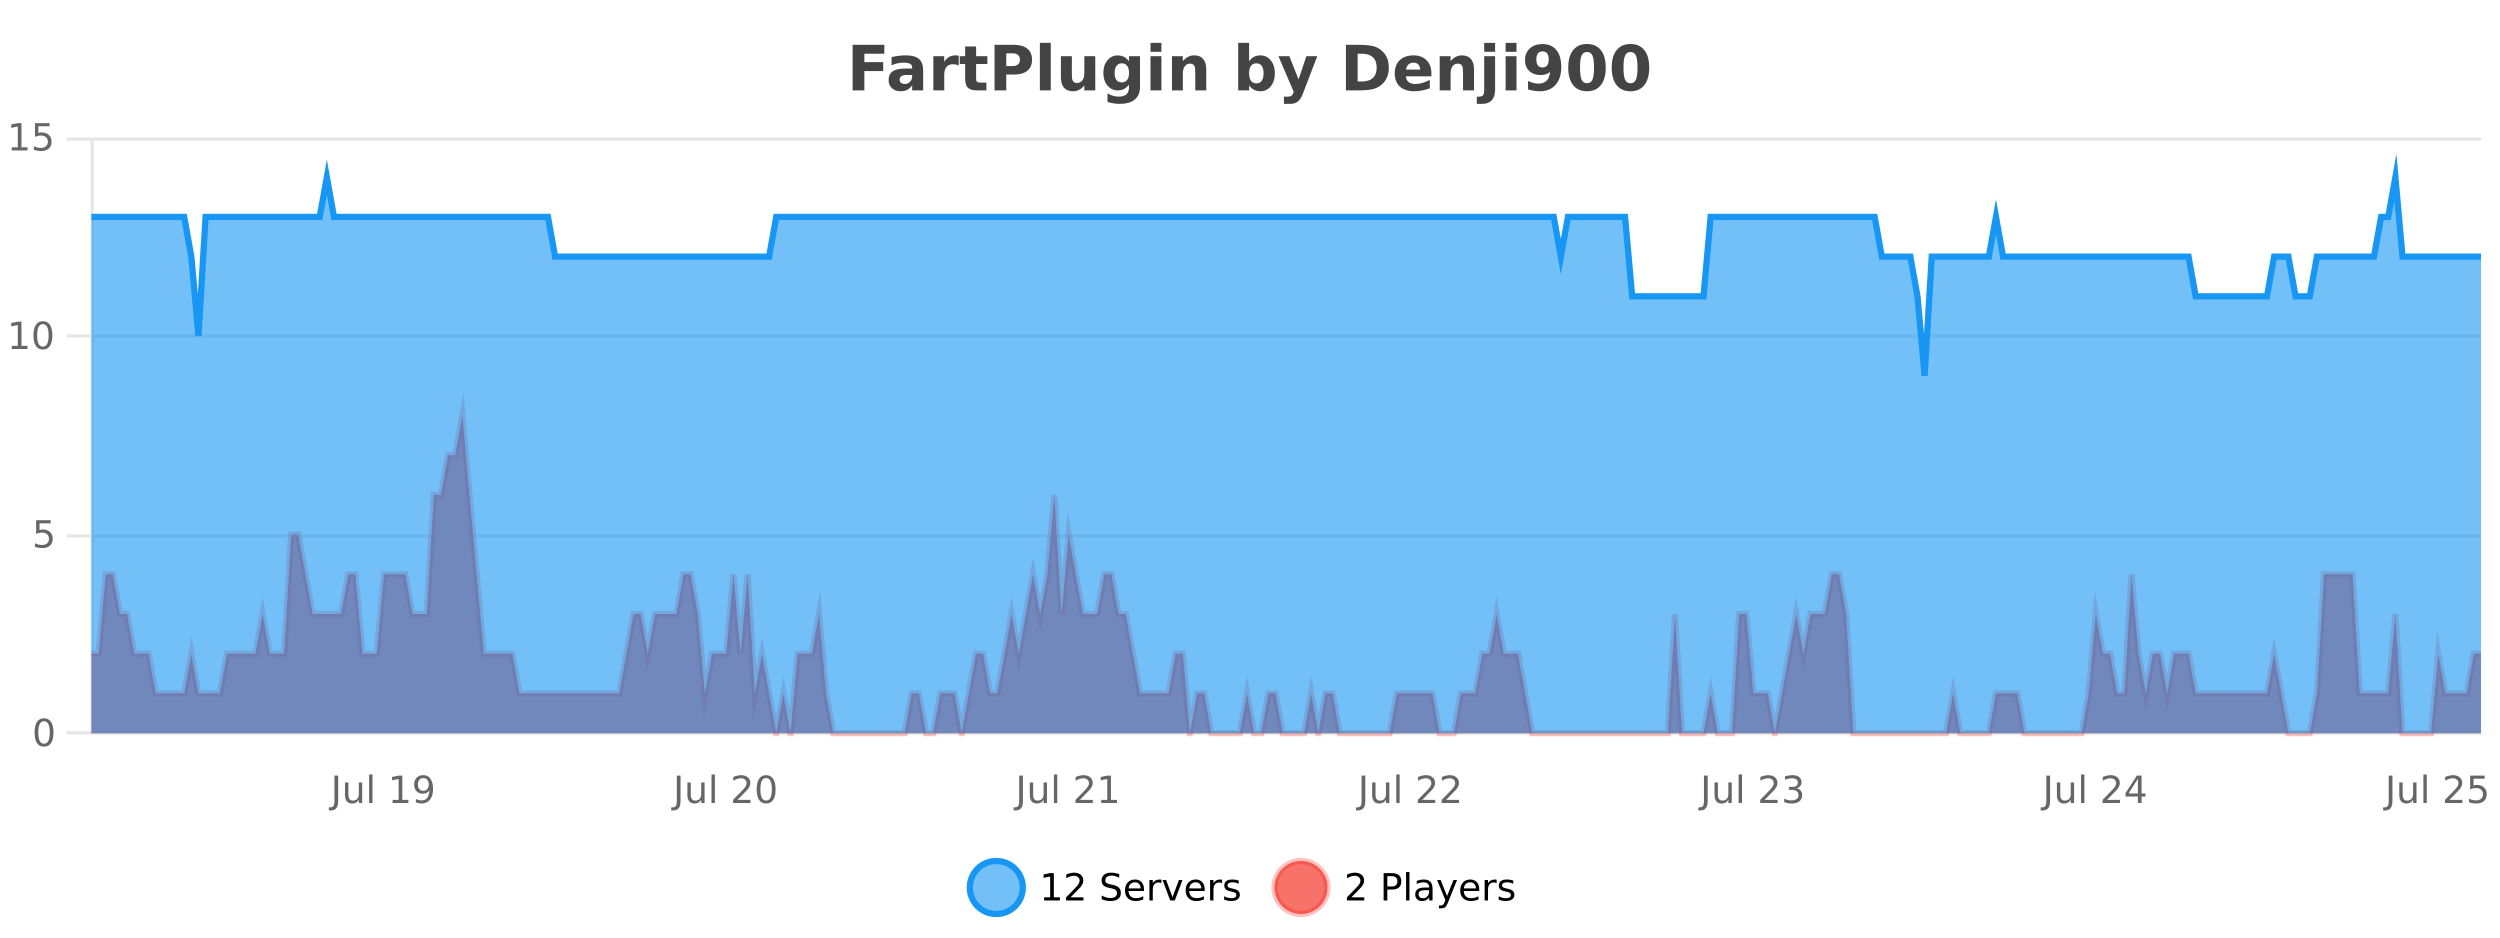 <?xml version="1.0" encoding="UTF-8"?>
<svg xmlns="http://www.w3.org/2000/svg" xmlns:xlink="http://www.w3.org/1999/xlink" width="800pt" height="300pt" viewBox="0 0 800 300" version="1.1">
<defs>
<clipPath id="clip1">
  <path d="M 282 263 L 356 263 L 356 300 L 282 300 Z M 282 263 "/>
</clipPath>
<clipPath id="clip2">
  <path d="M 379 263 L 454 263 L 454 300 L 379 300 Z M 379 263 "/>
</clipPath>
<clipPath id="clip3">
  <path d="M 29.27 132 L 793.914 132 L 793.914 234.602 L 29.27 234.602 Z M 29.27 132 "/>
</clipPath>
<clipPath id="clip4">
  <path d="M 28.27 104 L 794.914 104 L 794.914 235.602 L 28.27 235.602 Z M 28.27 104 "/>
</clipPath>
<clipPath id="clip5">
  <path d="M 29.27 56 L 793.914 56 L 793.914 234.602 L 29.27 234.602 Z M 29.27 56 "/>
</clipPath>
<clipPath id="clip6">
  <path d="M 28.27 43 L 794.914 43 L 794.914 149 L 28.27 149 Z M 28.27 43 "/>
</clipPath>
</defs>
<g id="surface3918171">
<rect x="0" y="0" width="800" height="300" style="fill:rgb(100%,100%,100%);fill-opacity:1;stroke:none;"/>
<path style="fill:none;stroke-width:1;stroke-linecap:butt;stroke-linejoin:miter;stroke:rgb(0%,0%,0%);stroke-opacity:0.098;stroke-miterlimit:10;" d="M 30 234.5 L 793.914 234.5 "/>
<path style="fill:none;stroke-width:1;stroke-linecap:butt;stroke-linejoin:miter;stroke:rgb(0%,0%,0%);stroke-opacity:0.098;stroke-miterlimit:10;" d="M 21.27 234.5 L 29 234.5 "/>
<path style="fill:none;stroke-width:1;stroke-linecap:butt;stroke-linejoin:miter;stroke:rgb(0%,0%,0%);stroke-opacity:0.098;stroke-miterlimit:10;" d="M 30 171.5 L 793.914 171.5 "/>
<path style="fill:none;stroke-width:1;stroke-linecap:butt;stroke-linejoin:miter;stroke:rgb(0%,0%,0%);stroke-opacity:0.098;stroke-miterlimit:10;" d="M 21.27 171.5 L 29 171.5 "/>
<path style="fill:none;stroke-width:1;stroke-linecap:butt;stroke-linejoin:miter;stroke:rgb(0%,0%,0%);stroke-opacity:0.098;stroke-miterlimit:10;" d="M 30 107.5 L 793.914 107.5 "/>
<path style="fill:none;stroke-width:1;stroke-linecap:butt;stroke-linejoin:miter;stroke:rgb(0%,0%,0%);stroke-opacity:0.098;stroke-miterlimit:10;" d="M 21.27 107.5 L 29 107.5 "/>
<path style="fill:none;stroke-width:1;stroke-linecap:butt;stroke-linejoin:miter;stroke:rgb(0%,0%,0%);stroke-opacity:0.098;stroke-miterlimit:10;" d="M 30 44.5 L 793.914 44.5 "/>
<path style="fill:none;stroke-width:1;stroke-linecap:butt;stroke-linejoin:miter;stroke:rgb(0%,0%,0%);stroke-opacity:0.098;stroke-miterlimit:10;" d="M 21.27 44.5 L 29 44.5 "/>
<path style=" stroke:none;fill-rule:nonzero;fill:rgb(9.02%,58.824%,95.294%);fill-opacity:0.6;" d="M 327.305 284 C 327.305 288.688 323.508 292.484 318.82 292.484 C 314.133 292.484 310.336 288.688 310.336 284 C 310.336 279.312 314.133 275.516 318.82 275.516 C 323.508 275.516 327.305 279.312 327.305 284 Z M 327.305 284 "/>
<g clip-path="url(#clip1)" clip-rule="nonzero">
<path style="fill:none;stroke-width:2;stroke-linecap:butt;stroke-linejoin:miter;stroke:rgb(9.02%,58.824%,95.294%);stroke-opacity:1;stroke-miterlimit:10;" d="M 327.305 284 C 327.305 288.688 323.508 292.484 318.82 292.484 C 314.133 292.484 310.336 288.688 310.336 284 C 310.336 279.312 314.133 275.516 318.82 275.516 C 323.508 275.516 327.305 279.312 327.305 284 Z M 327.305 284 "/>
</g>
<path style=" stroke:none;fill-rule:nonzero;fill:rgb(0%,0%,0%);fill-opacity:1;" d="M 334.117 287.156 L 336.055 287.156 L 336.055 280.484 L 333.945 280.906 L 333.945 279.828 L 336.039 279.406 L 337.227 279.406 L 337.227 287.156 L 339.164 287.156 L 339.164 288.156 L 334.117 288.156 Z M 342.566 287.156 L 346.707 287.156 L 346.707 288.156 L 341.145 288.156 L 341.145 287.156 C 341.59 286.699 342.199 286.078 342.973 285.297 C 343.754 284.508 344.242 283.996 344.441 283.766 C 344.824 283.352 345.09 282.996 345.238 282.703 C 345.395 282.402 345.473 282.109 345.473 281.828 C 345.473 281.359 345.305 280.98 344.973 280.688 C 344.648 280.398 344.227 280.25 343.707 280.25 C 343.332 280.25 342.934 280.312 342.52 280.438 C 342.113 280.562 341.676 280.762 341.207 281.031 L 341.207 279.828 C 341.684 279.641 342.129 279.5 342.535 279.406 C 342.949 279.305 343.332 279.25 343.676 279.25 C 344.582 279.25 345.305 279.48 345.848 279.938 C 346.387 280.387 346.66 280.992 346.66 281.75 C 346.66 282.105 346.59 282.445 346.457 282.766 C 346.32 283.09 346.074 283.469 345.723 283.906 C 345.617 284.023 345.305 284.352 344.785 284.891 C 344.262 285.434 343.523 286.188 342.566 287.156 Z M 358.141 279.688 L 358.141 280.844 C 357.691 280.637 357.266 280.48 356.859 280.375 C 356.461 280.262 356.082 280.203 355.719 280.203 C 355.07 280.203 354.57 280.328 354.219 280.578 C 353.875 280.828 353.703 281.188 353.703 281.656 C 353.703 282.043 353.816 282.336 354.047 282.531 C 354.273 282.73 354.719 282.887 355.375 283 L 356.078 283.156 C 356.961 283.324 357.613 283.621 358.031 284.047 C 358.457 284.465 358.672 285.027 358.672 285.734 C 358.672 286.59 358.383 287.234 357.812 287.672 C 357.25 288.109 356.414 288.328 355.312 288.328 C 354.906 288.328 354.469 288.281 354 288.188 C 353.531 288.094 353.047 287.953 352.547 287.766 L 352.547 286.547 C 353.023 286.82 353.492 287.023 353.953 287.156 C 354.422 287.293 354.875 287.359 355.312 287.359 C 355.988 287.359 356.508 287.23 356.875 286.969 C 357.25 286.699 357.438 286.32 357.438 285.828 C 357.438 285.402 357.301 285.07 357.031 284.828 C 356.77 284.578 356.336 284.398 355.734 284.281 L 355.016 284.141 C 354.129 283.965 353.488 283.688 353.094 283.312 C 352.707 282.938 352.516 282.418 352.516 281.75 C 352.516 280.969 352.785 280.359 353.328 279.922 C 353.867 279.477 354.617 279.25 355.578 279.25 C 355.992 279.25 356.41 279.289 356.828 279.359 C 357.254 279.434 357.691 279.543 358.141 279.688 Z M 366.086 284.609 L 366.086 285.125 L 361.117 285.125 C 361.168 285.875 361.391 286.445 361.789 286.828 C 362.195 287.215 362.75 287.406 363.461 287.406 C 363.875 287.406 364.277 287.359 364.664 287.266 C 365.059 287.164 365.449 287.008 365.836 286.797 L 365.836 287.828 C 365.438 287.984 365.039 288.105 364.633 288.188 C 364.227 288.281 363.812 288.328 363.398 288.328 C 362.355 288.328 361.527 288.027 360.914 287.422 C 360.297 286.809 359.992 285.98 359.992 284.938 C 359.992 283.867 360.281 283.016 360.867 282.391 C 361.449 281.758 362.23 281.438 363.211 281.438 C 364.094 281.438 364.793 281.727 365.305 282.297 C 365.824 282.859 366.086 283.633 366.086 284.609 Z M 365.008 284.281 C 364.996 283.699 364.828 283.23 364.508 282.875 C 364.184 282.523 363.758 282.344 363.227 282.344 C 362.621 282.344 362.137 282.516 361.773 282.859 C 361.418 283.203 361.215 283.684 361.164 284.297 Z M 371.656 282.594 C 371.531 282.531 371.395 282.484 371.25 282.453 C 371.113 282.414 370.957 282.391 370.781 282.391 C 370.176 282.391 369.707 282.59 369.375 282.984 C 369.051 283.383 368.891 283.953 368.891 284.703 L 368.891 288.156 L 367.812 288.156 L 367.812 281.594 L 368.891 281.594 L 368.891 282.609 C 369.117 282.215 369.414 281.922 369.781 281.734 C 370.145 281.539 370.586 281.438 371.109 281.438 C 371.18 281.438 371.258 281.445 371.344 281.453 C 371.438 281.465 371.535 281.48 371.641 281.5 Z M 372.012 281.594 L 373.152 281.594 L 375.199 287.094 L 377.262 281.594 L 378.402 281.594 L 375.934 288.156 L 374.465 288.156 Z M 385.504 284.609 L 385.504 285.125 L 380.535 285.125 C 380.586 285.875 380.809 286.445 381.207 286.828 C 381.613 287.215 382.168 287.406 382.879 287.406 C 383.293 287.406 383.695 287.359 384.082 287.266 C 384.477 287.164 384.867 287.008 385.254 286.797 L 385.254 287.828 C 384.855 287.984 384.457 288.105 384.051 288.188 C 383.645 288.281 383.23 288.328 382.816 288.328 C 381.773 288.328 380.945 288.027 380.332 287.422 C 379.715 286.809 379.41 285.98 379.41 284.938 C 379.41 283.867 379.699 283.016 380.285 282.391 C 380.867 281.758 381.648 281.438 382.629 281.438 C 383.512 281.438 384.211 281.727 384.723 282.297 C 385.242 282.859 385.504 283.633 385.504 284.609 Z M 384.426 284.281 C 384.414 283.699 384.246 283.23 383.926 282.875 C 383.602 282.523 383.176 282.344 382.645 282.344 C 382.039 282.344 381.555 282.516 381.191 282.859 C 380.836 283.203 380.633 283.684 380.582 284.297 Z M 391.074 282.594 C 390.949 282.531 390.812 282.484 390.668 282.453 C 390.531 282.414 390.375 282.391 390.199 282.391 C 389.594 282.391 389.125 282.59 388.793 282.984 C 388.469 283.383 388.309 283.953 388.309 284.703 L 388.309 288.156 L 387.23 288.156 L 387.23 281.594 L 388.309 281.594 L 388.309 282.609 C 388.535 282.215 388.832 281.922 389.199 281.734 C 389.562 281.539 390.004 281.438 390.527 281.438 C 390.598 281.438 390.676 281.445 390.762 281.453 C 390.855 281.465 390.953 281.48 391.059 281.5 Z M 396.383 281.781 L 396.383 282.812 C 396.078 282.656 395.762 282.543 395.43 282.469 C 395.105 282.387 394.766 282.344 394.414 282.344 C 393.883 282.344 393.48 282.43 393.211 282.594 C 392.938 282.75 392.805 282.996 392.805 283.328 C 392.805 283.578 392.898 283.777 393.086 283.922 C 393.281 284.059 393.672 284.188 394.258 284.312 L 394.617 284.406 C 395.387 284.562 395.934 284.793 396.258 285.094 C 396.578 285.398 396.742 285.812 396.742 286.344 C 396.742 286.961 396.496 287.445 396.008 287.797 C 395.527 288.152 394.867 288.328 394.023 288.328 C 393.668 288.328 393.297 288.289 392.914 288.219 C 392.539 288.156 392.141 288.059 391.727 287.922 L 391.727 286.797 C 392.121 287.008 392.512 287.164 392.898 287.266 C 393.281 287.371 393.668 287.422 394.055 287.422 C 394.555 287.422 394.938 287.34 395.211 287.172 C 395.492 286.996 395.633 286.746 395.633 286.422 C 395.633 286.133 395.531 285.906 395.336 285.75 C 395.137 285.594 394.703 285.445 394.039 285.297 L 393.664 285.219 C 392.996 285.074 392.512 284.855 392.211 284.562 C 391.918 284.273 391.773 283.875 391.773 283.375 C 391.773 282.75 391.992 282.273 392.43 281.938 C 392.867 281.605 393.484 281.438 394.289 281.438 C 394.684 281.438 395.059 281.469 395.414 281.531 C 395.766 281.586 396.09 281.668 396.383 281.781 Z M 328.82 277.016 "/>
<path style=" stroke:none;fill-rule:nonzero;fill:rgb(96.863%,44.706%,40.784%);fill-opacity:1;" d="M 424.809 284 C 424.809 288.688 421.008 292.484 416.32 292.484 C 411.637 292.484 407.836 288.688 407.836 284 C 407.836 279.312 411.637 275.516 416.32 275.516 C 421.008 275.516 424.809 279.312 424.809 284 Z M 424.809 284 "/>
<g clip-path="url(#clip2)" clip-rule="nonzero">
<path style="fill:none;stroke-width:2;stroke-linecap:butt;stroke-linejoin:miter;stroke:rgb(100%,4.706%,0%);stroke-opacity:0.247;stroke-miterlimit:10;" d="M 424.809 284 C 424.809 288.688 421.008 292.484 416.32 292.484 C 411.637 292.484 407.836 288.688 407.836 284 C 407.836 279.312 411.637 275.516 416.32 275.516 C 421.008 275.516 424.809 279.312 424.809 284 Z M 424.809 284 "/>
</g>
<path style=" stroke:none;fill-rule:nonzero;fill:rgb(0%,0%,0%);fill-opacity:1;" d="M 432.43 287.156 L 436.57 287.156 L 436.57 288.156 L 431.008 288.156 L 431.008 287.156 C 431.453 286.699 432.062 286.078 432.836 285.297 C 433.617 284.508 434.105 283.996 434.305 283.766 C 434.688 283.352 434.953 282.996 435.102 282.703 C 435.258 282.402 435.336 282.109 435.336 281.828 C 435.336 281.359 435.168 280.98 434.836 280.688 C 434.512 280.398 434.09 280.25 433.57 280.25 C 433.195 280.25 432.797 280.312 432.383 280.438 C 431.977 280.562 431.539 280.762 431.07 281.031 L 431.07 279.828 C 431.547 279.641 431.992 279.5 432.398 279.406 C 432.812 279.305 433.195 279.25 433.539 279.25 C 434.445 279.25 435.168 279.48 435.711 279.938 C 436.25 280.387 436.523 280.992 436.523 281.75 C 436.523 282.105 436.453 282.445 436.32 282.766 C 436.184 283.09 435.938 283.469 435.586 283.906 C 435.48 284.023 435.168 284.352 434.648 284.891 C 434.125 285.434 433.387 286.188 432.43 287.156 Z M 443.945 280.375 L 443.945 283.672 L 445.43 283.672 C 445.98 283.672 446.406 283.531 446.711 283.25 C 447.012 282.961 447.164 282.547 447.164 282.016 C 447.164 281.496 447.012 281.094 446.711 280.812 C 446.406 280.523 445.98 280.375 445.43 280.375 Z M 442.758 279.406 L 445.43 279.406 C 446.418 279.406 447.164 279.633 447.664 280.078 C 448.164 280.516 448.414 281.164 448.414 282.016 C 448.414 282.883 448.164 283.539 447.664 283.984 C 447.164 284.422 446.418 284.641 445.43 284.641 L 443.945 284.641 L 443.945 288.156 L 442.758 288.156 Z M 449.945 279.031 L 451.023 279.031 L 451.023 288.156 L 449.945 288.156 Z M 456.266 284.859 C 455.398 284.859 454.797 284.961 454.453 285.156 C 454.117 285.355 453.953 285.695 453.953 286.172 C 453.953 286.559 454.078 286.867 454.328 287.094 C 454.586 287.312 454.93 287.422 455.359 287.422 C 455.961 287.422 456.441 287.215 456.797 286.797 C 457.16 286.371 457.344 285.805 457.344 285.094 L 457.344 284.859 Z M 458.422 284.406 L 458.422 288.156 L 457.344 288.156 L 457.344 287.156 C 457.094 287.555 456.785 287.852 456.422 288.047 C 456.055 288.234 455.609 288.328 455.078 288.328 C 454.398 288.328 453.863 288.141 453.469 287.766 C 453.07 287.383 452.875 286.875 452.875 286.25 C 452.875 285.512 453.117 284.953 453.609 284.578 C 454.109 284.203 454.848 284.016 455.828 284.016 L 457.344 284.016 L 457.344 283.906 C 457.344 283.406 457.176 283.023 456.844 282.75 C 456.52 282.48 456.066 282.344 455.484 282.344 C 455.109 282.344 454.738 282.391 454.375 282.484 C 454.02 282.578 453.68 282.715 453.359 282.891 L 453.359 281.891 C 453.754 281.734 454.133 281.621 454.5 281.547 C 454.875 281.477 455.238 281.438 455.594 281.438 C 456.539 281.438 457.25 281.684 457.719 282.172 C 458.188 282.664 458.422 283.406 458.422 284.406 Z M 463.367 288.766 C 463.062 289.547 462.766 290.055 462.477 290.297 C 462.184 290.535 461.797 290.656 461.32 290.656 L 460.461 290.656 L 460.461 289.75 L 461.086 289.75 C 461.387 289.75 461.617 289.676 461.773 289.531 C 461.938 289.395 462.121 289.066 462.32 288.547 L 462.523 288.047 L 459.867 281.594 L 461.008 281.594 L 463.055 286.719 L 465.117 281.594 L 466.258 281.594 Z M 473.359 284.609 L 473.359 285.125 L 468.391 285.125 C 468.441 285.875 468.664 286.445 469.062 286.828 C 469.469 287.215 470.023 287.406 470.734 287.406 C 471.148 287.406 471.551 287.359 471.938 287.266 C 472.332 287.164 472.723 287.008 473.109 286.797 L 473.109 287.828 C 472.711 287.984 472.312 288.105 471.906 288.188 C 471.5 288.281 471.086 288.328 470.672 288.328 C 469.629 288.328 468.801 288.027 468.188 287.422 C 467.57 286.809 467.266 285.98 467.266 284.938 C 467.266 283.867 467.555 283.016 468.141 282.391 C 468.723 281.758 469.504 281.438 470.484 281.438 C 471.367 281.438 472.066 281.727 472.578 282.297 C 473.098 282.859 473.359 283.633 473.359 284.609 Z M 472.281 284.281 C 472.27 283.699 472.102 283.23 471.781 282.875 C 471.457 282.523 471.031 282.344 470.5 282.344 C 469.895 282.344 469.41 282.516 469.047 282.859 C 468.691 283.203 468.488 283.684 468.438 284.297 Z M 478.93 282.594 C 478.805 282.531 478.668 282.484 478.523 282.453 C 478.387 282.414 478.23 282.391 478.055 282.391 C 477.449 282.391 476.98 282.59 476.648 282.984 C 476.324 283.383 476.164 283.953 476.164 284.703 L 476.164 288.156 L 475.086 288.156 L 475.086 281.594 L 476.164 281.594 L 476.164 282.609 C 476.391 282.215 476.688 281.922 477.055 281.734 C 477.418 281.539 477.859 281.438 478.383 281.438 C 478.453 281.438 478.531 281.445 478.617 281.453 C 478.711 281.465 478.809 281.48 478.914 281.5 Z M 484.238 281.781 L 484.238 282.812 C 483.934 282.656 483.617 282.543 483.285 282.469 C 482.961 282.387 482.621 282.344 482.27 282.344 C 481.738 282.344 481.336 282.43 481.066 282.594 C 480.793 282.75 480.66 282.996 480.66 283.328 C 480.66 283.578 480.754 283.777 480.941 283.922 C 481.137 284.059 481.527 284.188 482.113 284.312 L 482.473 284.406 C 483.242 284.562 483.789 284.793 484.113 285.094 C 484.434 285.398 484.598 285.812 484.598 286.344 C 484.598 286.961 484.352 287.445 483.863 287.797 C 483.383 288.152 482.723 288.328 481.879 288.328 C 481.523 288.328 481.152 288.289 480.77 288.219 C 480.395 288.156 479.996 288.059 479.582 287.922 L 479.582 286.797 C 479.977 287.008 480.367 287.164 480.754 287.266 C 481.137 287.371 481.523 287.422 481.91 287.422 C 482.41 287.422 482.793 287.34 483.066 287.172 C 483.348 286.996 483.488 286.746 483.488 286.422 C 483.488 286.133 483.387 285.906 483.191 285.75 C 482.992 285.594 482.559 285.445 481.895 285.297 L 481.52 285.219 C 480.852 285.074 480.367 284.855 480.066 284.562 C 479.773 284.273 479.629 283.875 479.629 283.375 C 479.629 282.75 479.848 282.273 480.285 281.938 C 480.723 281.605 481.34 281.438 482.145 281.438 C 482.539 281.438 482.914 281.469 483.27 281.531 C 483.621 281.586 483.945 281.668 484.238 281.781 Z M 426.32 277.016 "/>
<path style=" stroke:none;fill-rule:nonzero;fill:rgb(26.667%,26.667%,26.667%);fill-opacity:1;" d="M 272.844 14.344 L 282.984 14.344 L 282.984 17.188 L 276.594 17.188 L 276.594 19.891 L 282.609 19.891 L 282.609 22.734 L 276.594 22.734 L 276.594 28.922 L 272.844 28.922 Z M 290.07 24 C 289.34 24 288.793 24.125 288.43 24.375 C 288.062 24.617 287.883 24.98 287.883 25.469 C 287.883 25.906 288.027 26.25 288.32 26.5 C 288.621 26.75 289.031 26.875 289.555 26.875 C 290.211 26.875 290.762 26.641 291.211 26.172 C 291.668 25.703 291.898 25.117 291.898 24.406 L 291.898 24 Z M 295.414 22.688 L 295.414 28.922 L 291.898 28.922 L 291.898 27.297 C 291.43 27.965 290.898 28.449 290.305 28.75 C 289.719 29.051 289.008 29.203 288.164 29.203 C 287.039 29.203 286.121 28.875 285.414 28.219 C 284.703 27.555 284.352 26.695 284.352 25.641 C 284.352 24.359 284.789 23.422 285.664 22.828 C 286.547 22.227 287.938 21.922 289.836 21.922 L 291.898 21.922 L 291.898 21.641 C 291.898 21.09 291.68 20.688 291.242 20.438 C 290.805 20.18 290.121 20.047 289.195 20.047 C 288.445 20.047 287.746 20.125 287.102 20.281 C 286.453 20.43 285.855 20.648 285.305 20.938 L 285.305 18.281 C 286.055 18.094 286.805 17.953 287.555 17.859 C 288.312 17.766 289.074 17.719 289.836 17.719 C 291.805 17.719 293.227 18.109 294.102 18.891 C 294.977 19.664 295.414 20.93 295.414 22.688 Z M 306.797 20.969 C 306.484 20.824 306.176 20.719 305.875 20.656 C 305.57 20.586 305.27 20.547 304.969 20.547 C 304.062 20.547 303.363 20.836 302.875 21.406 C 302.395 21.98 302.156 22.805 302.156 23.875 L 302.156 28.922 L 298.672 28.922 L 298.672 17.984 L 302.156 17.984 L 302.156 19.781 C 302.602 19.062 303.117 18.543 303.703 18.219 C 304.285 17.887 304.984 17.719 305.797 17.719 C 305.922 17.719 306.051 17.727 306.188 17.734 C 306.32 17.746 306.52 17.766 306.781 17.797 Z M 312.352 14.875 L 312.352 17.984 L 315.961 17.984 L 315.961 20.484 L 312.352 20.484 L 312.352 25.125 C 312.352 25.637 312.449 25.98 312.648 26.156 C 312.855 26.336 313.258 26.422 313.852 26.422 L 315.648 26.422 L 315.648 28.922 L 312.648 28.922 C 311.273 28.922 310.293 28.637 309.711 28.062 C 309.137 27.48 308.852 26.5 308.852 25.125 L 308.852 20.484 L 307.117 20.484 L 307.117 17.984 L 308.852 17.984 L 308.852 14.875 Z M 318.254 14.344 L 324.488 14.344 C 326.34 14.344 327.762 14.758 328.754 15.578 C 329.754 16.402 330.254 17.574 330.254 19.094 C 330.254 20.625 329.754 21.805 328.754 22.625 C 327.762 23.449 326.34 23.859 324.488 23.859 L 322.004 23.859 L 322.004 28.922 L 318.254 28.922 Z M 322.004 17.062 L 322.004 21.141 L 324.082 21.141 C 324.809 21.141 325.371 20.965 325.77 20.609 C 326.176 20.258 326.379 19.75 326.379 19.094 C 326.379 18.449 326.176 17.949 325.77 17.594 C 325.371 17.242 324.809 17.062 324.082 17.062 Z M 332.758 13.719 L 336.242 13.719 L 336.242 28.922 L 332.758 28.922 Z M 339.484 24.656 L 339.484 17.984 L 343 17.984 L 343 19.078 C 343 19.672 342.992 20.418 342.984 21.312 C 342.984 22.211 342.984 22.805 342.984 23.094 C 342.984 23.98 343.004 24.617 343.047 25 C 343.098 25.387 343.176 25.668 343.281 25.844 C 343.426 26.074 343.613 26.25 343.844 26.375 C 344.07 26.5 344.336 26.562 344.641 26.562 C 345.367 26.562 345.941 26.281 346.359 25.719 C 346.773 25.156 346.984 24.383 346.984 23.391 L 346.984 17.984 L 350.484 17.984 L 350.484 28.922 L 346.984 28.922 L 346.984 27.344 C 346.453 27.98 345.891 28.449 345.297 28.75 C 344.711 29.051 344.066 29.203 343.359 29.203 C 342.098 29.203 341.133 28.82 340.469 28.047 C 339.812 27.266 339.484 26.137 339.484 24.656 Z M 361.289 27.062 C 360.809 27.699 360.277 28.168 359.695 28.469 C 359.109 28.773 358.438 28.922 357.68 28.922 C 356.344 28.922 355.242 28.398 354.367 27.344 C 353.5 26.293 353.07 24.953 353.07 23.328 C 353.07 21.695 353.5 20.355 354.367 19.312 C 355.242 18.262 356.344 17.734 357.68 17.734 C 358.438 17.734 359.109 17.887 359.695 18.188 C 360.277 18.492 360.809 18.965 361.289 19.609 L 361.289 17.984 L 364.805 17.984 L 364.805 27.812 C 364.805 29.57 364.246 30.914 363.133 31.844 C 362.027 32.77 360.418 33.234 358.305 33.234 C 357.625 33.234 356.965 33.18 356.32 33.078 C 355.684 32.973 355.043 32.816 354.398 32.609 L 354.398 29.875 C 355.012 30.227 355.609 30.488 356.195 30.656 C 356.777 30.832 357.367 30.922 357.961 30.922 C 359.105 30.922 359.945 30.672 360.477 30.172 C 361.016 29.672 361.289 28.887 361.289 27.812 Z M 358.977 20.266 C 358.258 20.266 357.695 20.531 357.289 21.062 C 356.883 21.594 356.68 22.352 356.68 23.328 C 356.68 24.328 356.871 25.09 357.258 25.609 C 357.652 26.121 358.227 26.375 358.977 26.375 C 359.703 26.375 360.273 26.109 360.68 25.578 C 361.086 25.047 361.289 24.297 361.289 23.328 C 361.289 22.352 361.086 21.594 360.68 21.062 C 360.273 20.531 359.703 20.266 358.977 20.266 Z M 368.164 17.984 L 371.648 17.984 L 371.648 28.922 L 368.164 28.922 Z M 368.164 13.719 L 371.648 13.719 L 371.648 16.578 L 368.164 16.578 Z M 386.008 22.266 L 386.008 28.922 L 382.492 28.922 L 382.492 23.828 C 382.492 22.883 382.469 22.23 382.43 21.875 C 382.387 21.512 382.312 21.246 382.211 21.078 C 382.074 20.852 381.887 20.672 381.648 20.547 C 381.418 20.422 381.152 20.359 380.852 20.359 C 380.121 20.359 379.547 20.641 379.133 21.203 C 378.715 21.766 378.508 22.547 378.508 23.547 L 378.508 28.922 L 375.023 28.922 L 375.023 17.984 L 378.508 17.984 L 378.508 19.578 C 379.039 18.945 379.602 18.477 380.195 18.172 C 380.789 17.871 381.438 17.719 382.148 17.719 C 383.418 17.719 384.375 18.109 385.023 18.891 C 385.68 19.664 386.008 20.789 386.008 22.266 Z M 402.035 26.672 C 402.785 26.672 403.355 26.402 403.754 25.859 C 404.148 25.309 404.348 24.512 404.348 23.469 C 404.348 22.43 404.148 21.637 403.754 21.094 C 403.355 20.543 402.785 20.266 402.035 20.266 C 401.285 20.266 400.707 20.543 400.301 21.094 C 399.902 21.637 399.707 22.43 399.707 23.469 C 399.707 24.5 399.902 25.293 400.301 25.844 C 400.707 26.398 401.285 26.672 402.035 26.672 Z M 399.707 19.578 C 400.195 18.945 400.73 18.477 401.316 18.172 C 401.898 17.871 402.57 17.719 403.332 17.719 C 404.684 17.719 405.793 18.258 406.66 19.328 C 407.523 20.402 407.957 21.781 407.957 23.469 C 407.957 25.148 407.523 26.523 406.66 27.594 C 405.793 28.668 404.684 29.203 403.332 29.203 C 402.57 29.203 401.898 29.051 401.316 28.75 C 400.73 28.449 400.195 27.98 399.707 27.344 L 399.707 28.922 L 396.223 28.922 L 396.223 13.719 L 399.707 13.719 Z M 409.102 17.984 L 412.586 17.984 L 415.539 25.406 L 418.039 17.984 L 421.523 17.984 L 416.93 29.953 C 416.469 31.172 415.93 32.02 415.305 32.5 C 414.688 32.988 413.883 33.234 412.883 33.234 L 410.852 33.234 L 410.852 30.938 L 411.945 30.938 C 412.539 30.938 412.969 30.844 413.242 30.656 C 413.512 30.469 413.719 30.129 413.867 29.641 L 413.977 29.344 Z M 434.445 17.188 L 434.445 26.078 L 435.789 26.078 C 437.328 26.078 438.508 25.699 439.32 24.938 C 440.133 24.18 440.539 23.07 440.539 21.609 C 440.539 20.172 440.133 19.078 439.32 18.328 C 438.516 17.57 437.34 17.188 435.789 17.188 Z M 430.695 14.344 L 434.648 14.344 C 436.867 14.344 438.516 14.5 439.602 14.812 C 440.684 15.125 441.609 15.664 442.383 16.422 C 443.07 17.078 443.578 17.84 443.914 18.703 C 444.246 19.559 444.414 20.527 444.414 21.609 C 444.414 22.715 444.246 23.699 443.914 24.562 C 443.578 25.43 443.07 26.188 442.383 26.844 C 441.602 27.594 440.664 28.133 439.57 28.453 C 438.477 28.766 436.836 28.922 434.648 28.922 L 430.695 28.922 Z M 458.047 23.422 L 458.047 24.422 L 449.875 24.422 C 449.957 25.246 450.254 25.859 450.766 26.266 C 451.273 26.672 451.984 26.875 452.891 26.875 C 453.629 26.875 454.383 26.766 455.156 26.547 C 455.926 26.328 456.719 26 457.531 25.562 L 457.531 28.25 C 456.707 28.562 455.879 28.797 455.047 28.953 C 454.223 29.117 453.398 29.203 452.578 29.203 C 450.598 29.203 449.055 28.703 447.953 27.703 C 446.859 26.695 446.312 25.281 446.312 23.469 C 446.312 21.68 446.848 20.273 447.922 19.25 C 449.004 18.23 450.488 17.719 452.375 17.719 C 454.094 17.719 455.469 18.242 456.5 19.281 C 457.531 20.312 458.047 21.695 458.047 23.422 Z M 454.453 22.266 C 454.453 21.602 454.258 21.062 453.875 20.656 C 453.488 20.25 452.984 20.047 452.359 20.047 C 451.68 20.047 451.129 20.242 450.703 20.625 C 450.285 21 450.023 21.547 449.922 22.266 Z M 471.688 22.266 L 471.688 28.922 L 468.172 28.922 L 468.172 23.828 C 468.172 22.883 468.148 22.23 468.109 21.875 C 468.066 21.512 467.992 21.246 467.891 21.078 C 467.754 20.852 467.566 20.672 467.328 20.547 C 467.098 20.422 466.832 20.359 466.531 20.359 C 465.801 20.359 465.227 20.641 464.812 21.203 C 464.395 21.766 464.188 22.547 464.188 23.547 L 464.188 28.922 L 460.703 28.922 L 460.703 17.984 L 464.188 17.984 L 464.188 19.578 C 464.719 18.945 465.281 18.477 465.875 18.172 C 466.469 17.871 467.117 17.719 467.828 17.719 C 469.098 17.719 470.055 18.109 470.703 18.891 C 471.359 19.664 471.688 20.789 471.688 22.266 Z M 474.945 17.984 L 478.43 17.984 L 478.43 28.719 C 478.43 30.188 478.074 31.305 477.367 32.078 C 476.668 32.848 475.652 33.234 474.32 33.234 L 472.586 33.234 L 472.586 30.938 L 473.195 30.938 C 473.859 30.938 474.32 30.785 474.57 30.484 C 474.82 30.191 474.945 29.602 474.945 28.719 Z M 474.945 13.719 L 478.43 13.719 L 478.43 16.578 L 474.945 16.578 Z M 481.797 17.984 L 485.281 17.984 L 485.281 28.922 L 481.797 28.922 Z M 481.797 13.719 L 485.281 13.719 L 485.281 16.578 L 481.797 16.578 Z M 488.969 28.594 L 488.969 25.906 C 489.57 26.188 490.145 26.402 490.688 26.547 C 491.238 26.684 491.781 26.75 492.312 26.75 C 493.426 26.75 494.297 26.438 494.922 25.812 C 495.547 25.188 495.914 24.266 496.031 23.047 C 495.594 23.371 495.117 23.617 494.609 23.781 C 494.109 23.938 493.566 24.016 492.984 24.016 C 491.492 24.016 490.289 23.586 489.375 22.719 C 488.457 21.844 488 20.699 488 19.281 C 488 17.711 488.508 16.453 489.531 15.516 C 490.551 14.57 491.914 14.094 493.625 14.094 C 495.531 14.094 497.004 14.734 498.047 16.016 C 499.086 17.297 499.609 19.109 499.609 21.453 C 499.609 23.871 499 25.766 497.781 27.141 C 496.562 28.516 494.891 29.203 492.766 29.203 C 492.086 29.203 491.438 29.148 490.812 29.047 C 490.188 28.953 489.57 28.805 488.969 28.594 Z M 493.609 21.578 C 494.266 21.578 494.758 21.367 495.094 20.938 C 495.426 20.512 495.594 19.871 495.594 19.016 C 495.594 18.172 495.426 17.539 495.094 17.109 C 494.758 16.672 494.266 16.453 493.609 16.453 C 492.953 16.453 492.457 16.672 492.125 17.109 C 491.789 17.539 491.625 18.172 491.625 19.016 C 491.625 19.871 491.789 20.512 492.125 20.938 C 492.457 21.367 492.953 21.578 493.609 21.578 Z M 510.086 21.609 C 510.086 19.789 509.914 18.508 509.57 17.766 C 509.227 17.016 508.652 16.641 507.852 16.641 C 507.039 16.641 506.461 17.016 506.117 17.766 C 505.773 18.508 505.602 19.789 505.602 21.609 C 505.602 23.453 505.773 24.758 506.117 25.516 C 506.461 26.266 507.039 26.641 507.852 26.641 C 508.652 26.641 509.227 26.266 509.57 25.516 C 509.914 24.758 510.086 23.453 510.086 21.609 Z M 513.836 21.641 C 513.836 24.059 513.312 25.922 512.273 27.234 C 511.23 28.547 509.758 29.203 507.852 29.203 C 505.922 29.203 504.438 28.547 503.398 27.234 C 502.355 25.922 501.836 24.059 501.836 21.641 C 501.836 19.227 502.355 17.359 503.398 16.047 C 504.438 14.734 505.922 14.078 507.852 14.078 C 509.758 14.078 511.23 14.734 512.273 16.047 C 513.312 17.359 513.836 19.227 513.836 21.641 Z M 524 21.609 C 524 19.789 523.828 18.508 523.484 17.766 C 523.141 17.016 522.566 16.641 521.766 16.641 C 520.953 16.641 520.375 17.016 520.031 17.766 C 519.688 18.508 519.516 19.789 519.516 21.609 C 519.516 23.453 519.688 24.758 520.031 25.516 C 520.375 26.266 520.953 26.641 521.766 26.641 C 522.566 26.641 523.141 26.266 523.484 25.516 C 523.828 24.758 524 23.453 524 21.609 Z M 527.75 21.641 C 527.75 24.059 527.227 25.922 526.188 27.234 C 525.145 28.547 523.672 29.203 521.766 29.203 C 519.836 29.203 518.352 28.547 517.312 27.234 C 516.27 25.922 515.75 24.059 515.75 21.641 C 515.75 19.227 516.27 17.359 517.312 16.047 C 518.352 14.734 519.836 14.078 521.766 14.078 C 523.672 14.078 525.145 14.734 526.188 16.047 C 527.227 17.359 527.75 19.227 527.75 21.641 Z M 271 10.359 "/>
<path style="fill:none;stroke-width:1;stroke-linecap:butt;stroke-linejoin:miter;stroke:rgb(0%,0%,0%);stroke-opacity:0.098;stroke-miterlimit:10;" d="M 29 234.5 L 794 234.5 "/>
<path style=" stroke:none;fill-rule:nonzero;fill:rgb(40%,40%,40%);fill-opacity:1;" d="M 107.023 248.203 L 108.211 248.203 L 108.211 256.344 C 108.211 257.395 108.008 258.16 107.602 258.641 C 107.203 259.117 106.562 259.359 105.68 259.359 L 105.227 259.359 L 105.227 258.359 L 105.602 258.359 C 106.121 258.359 106.484 258.211 106.695 257.922 C 106.914 257.629 107.023 257.102 107.023 256.344 Z M 110.406 254.359 L 110.406 250.391 L 111.484 250.391 L 111.484 254.328 C 111.484 254.945 111.602 255.406 111.844 255.719 C 112.094 256.031 112.457 256.188 112.938 256.188 C 113.52 256.188 113.977 256.008 114.312 255.641 C 114.656 255.266 114.828 254.758 114.828 254.109 L 114.828 250.391 L 115.906 250.391 L 115.906 256.953 L 114.828 256.953 L 114.828 255.938 C 114.566 256.344 114.266 256.648 113.922 256.844 C 113.578 257.031 113.176 257.125 112.719 257.125 C 111.957 257.125 111.379 256.891 110.984 256.422 C 110.598 255.953 110.406 255.266 110.406 254.359 Z M 113.125 250.234 Z M 118.121 247.828 L 119.199 247.828 L 119.199 256.953 L 118.121 256.953 Z M 125.629 255.953 L 127.566 255.953 L 127.566 249.281 L 125.457 249.703 L 125.457 248.625 L 127.551 248.203 L 128.738 248.203 L 128.738 255.953 L 130.676 255.953 L 130.676 256.953 L 125.629 256.953 Z M 133.094 256.766 L 133.094 255.688 C 133.395 255.836 133.695 255.945 134 256.016 C 134.301 256.09 134.602 256.125 134.906 256.125 C 135.688 256.125 136.281 255.867 136.688 255.344 C 137.102 254.812 137.336 254.012 137.391 252.938 C 137.172 253.281 136.883 253.543 136.531 253.719 C 136.188 253.898 135.801 253.984 135.375 253.984 C 134.5 253.984 133.805 253.727 133.297 253.203 C 132.785 252.672 132.531 251.945 132.531 251.016 C 132.531 250.121 132.797 249.402 133.328 248.859 C 133.859 248.32 134.566 248.047 135.453 248.047 C 136.461 248.047 137.234 248.438 137.766 249.219 C 138.305 249.992 138.578 251.117 138.578 252.594 C 138.578 253.969 138.25 255.07 137.594 255.891 C 136.938 256.715 136.055 257.125 134.953 257.125 C 134.648 257.125 134.348 257.094 134.047 257.031 C 133.742 256.977 133.426 256.891 133.094 256.766 Z M 135.453 253.062 C 135.984 253.062 136.406 252.883 136.719 252.516 C 137.031 252.152 137.188 251.652 137.188 251.016 C 137.188 250.391 137.031 249.898 136.719 249.531 C 136.406 249.168 135.984 248.984 135.453 248.984 C 134.922 248.984 134.5 249.168 134.188 249.531 C 133.883 249.898 133.734 250.391 133.734 251.016 C 133.734 251.652 133.883 252.152 134.188 252.516 C 134.5 252.883 134.922 253.062 135.453 253.062 Z M 105.852 245.816 "/>
<path style=" stroke:none;fill-rule:nonzero;fill:rgb(40%,40%,40%);fill-opacity:1;" d="M 216.586 248.203 L 217.773 248.203 L 217.773 256.344 C 217.773 257.395 217.57 258.16 217.164 258.641 C 216.766 259.117 216.125 259.359 215.242 259.359 L 214.789 259.359 L 214.789 258.359 L 215.164 258.359 C 215.684 258.359 216.047 258.211 216.258 257.922 C 216.477 257.629 216.586 257.102 216.586 256.344 Z M 219.969 254.359 L 219.969 250.391 L 221.047 250.391 L 221.047 254.328 C 221.047 254.945 221.164 255.406 221.406 255.719 C 221.656 256.031 222.02 256.188 222.5 256.188 C 223.082 256.188 223.539 256.008 223.875 255.641 C 224.219 255.266 224.391 254.758 224.391 254.109 L 224.391 250.391 L 225.469 250.391 L 225.469 256.953 L 224.391 256.953 L 224.391 255.938 C 224.129 256.344 223.828 256.648 223.484 256.844 C 223.141 257.031 222.738 257.125 222.281 257.125 C 221.52 257.125 220.941 256.891 220.547 256.422 C 220.16 255.953 219.969 255.266 219.969 254.359 Z M 222.688 250.234 Z M 227.684 247.828 L 228.762 247.828 L 228.762 256.953 L 227.684 256.953 Z M 236.004 255.953 L 240.145 255.953 L 240.145 256.953 L 234.582 256.953 L 234.582 255.953 C 235.027 255.496 235.637 254.875 236.41 254.094 C 237.191 253.305 237.68 252.793 237.879 252.562 C 238.262 252.148 238.527 251.793 238.676 251.5 C 238.832 251.199 238.91 250.906 238.91 250.625 C 238.91 250.156 238.742 249.777 238.41 249.484 C 238.086 249.195 237.664 249.047 237.145 249.047 C 236.77 249.047 236.371 249.109 235.957 249.234 C 235.551 249.359 235.113 249.559 234.645 249.828 L 234.645 248.625 C 235.121 248.438 235.566 248.297 235.973 248.203 C 236.387 248.102 236.77 248.047 237.113 248.047 C 238.02 248.047 238.742 248.277 239.285 248.734 C 239.824 249.184 240.098 249.789 240.098 250.547 C 240.098 250.902 240.027 251.242 239.895 251.562 C 239.758 251.887 239.512 252.266 239.16 252.703 C 239.055 252.82 238.742 253.148 238.223 253.688 C 237.699 254.23 236.961 254.984 236.004 255.953 Z M 245.156 248.984 C 244.551 248.984 244.094 249.289 243.781 249.891 C 243.477 250.484 243.328 251.387 243.328 252.594 C 243.328 253.793 243.477 254.695 243.781 255.297 C 244.094 255.891 244.551 256.188 245.156 256.188 C 245.77 256.188 246.227 255.891 246.531 255.297 C 246.844 254.695 247 253.793 247 252.594 C 247 251.387 246.844 250.484 246.531 249.891 C 246.227 249.289 245.77 248.984 245.156 248.984 Z M 245.156 248.047 C 246.133 248.047 246.883 248.438 247.406 249.219 C 247.926 249.992 248.188 251.117 248.188 252.594 C 248.188 254.062 247.926 255.188 247.406 255.969 C 246.883 256.742 246.133 257.125 245.156 257.125 C 244.176 257.125 243.426 256.742 242.906 255.969 C 242.395 255.188 242.141 254.062 242.141 252.594 C 242.141 251.117 242.395 249.992 242.906 249.219 C 243.426 248.438 244.176 248.047 245.156 248.047 Z M 215.414 245.816 "/>
<path style=" stroke:none;fill-rule:nonzero;fill:rgb(40%,40%,40%);fill-opacity:1;" d="M 326.148 248.203 L 327.336 248.203 L 327.336 256.344 C 327.336 257.395 327.133 258.16 326.727 258.641 C 326.328 259.117 325.688 259.359 324.805 259.359 L 324.352 259.359 L 324.352 258.359 L 324.727 258.359 C 325.246 258.359 325.609 258.211 325.82 257.922 C 326.039 257.629 326.148 257.102 326.148 256.344 Z M 329.531 254.359 L 329.531 250.391 L 330.609 250.391 L 330.609 254.328 C 330.609 254.945 330.727 255.406 330.969 255.719 C 331.219 256.031 331.582 256.188 332.062 256.188 C 332.645 256.188 333.102 256.008 333.438 255.641 C 333.781 255.266 333.953 254.758 333.953 254.109 L 333.953 250.391 L 335.031 250.391 L 335.031 256.953 L 333.953 256.953 L 333.953 255.938 C 333.691 256.344 333.391 256.648 333.047 256.844 C 332.703 257.031 332.301 257.125 331.844 257.125 C 331.082 257.125 330.504 256.891 330.109 256.422 C 329.723 255.953 329.531 255.266 329.531 254.359 Z M 332.25 250.234 Z M 337.246 247.828 L 338.324 247.828 L 338.324 256.953 L 337.246 256.953 Z M 345.566 255.953 L 349.707 255.953 L 349.707 256.953 L 344.145 256.953 L 344.145 255.953 C 344.59 255.496 345.199 254.875 345.973 254.094 C 346.754 253.305 347.242 252.793 347.441 252.562 C 347.824 252.148 348.09 251.793 348.238 251.5 C 348.395 251.199 348.473 250.906 348.473 250.625 C 348.473 250.156 348.305 249.777 347.973 249.484 C 347.648 249.195 347.227 249.047 346.707 249.047 C 346.332 249.047 345.934 249.109 345.52 249.234 C 345.113 249.359 344.676 249.559 344.207 249.828 L 344.207 248.625 C 344.684 248.438 345.129 248.297 345.535 248.203 C 345.949 248.102 346.332 248.047 346.676 248.047 C 347.582 248.047 348.305 248.277 348.848 248.734 C 349.387 249.184 349.66 249.789 349.66 250.547 C 349.66 250.902 349.59 251.242 349.457 251.562 C 349.32 251.887 349.074 252.266 348.723 252.703 C 348.617 252.82 348.305 253.148 347.785 253.688 C 347.262 254.23 346.523 254.984 345.566 255.953 Z M 352.391 255.953 L 354.328 255.953 L 354.328 249.281 L 352.219 249.703 L 352.219 248.625 L 354.312 248.203 L 355.5 248.203 L 355.5 255.953 L 357.438 255.953 L 357.438 256.953 L 352.391 256.953 Z M 324.977 245.816 "/>
<path style=" stroke:none;fill-rule:nonzero;fill:rgb(40%,40%,40%);fill-opacity:1;" d="M 435.707 248.203 L 436.895 248.203 L 436.895 256.344 C 436.895 257.395 436.691 258.16 436.285 258.641 C 435.887 259.117 435.246 259.359 434.363 259.359 L 433.91 259.359 L 433.91 258.359 L 434.285 258.359 C 434.805 258.359 435.168 258.211 435.379 257.922 C 435.598 257.629 435.707 257.102 435.707 256.344 Z M 439.09 254.359 L 439.09 250.391 L 440.168 250.391 L 440.168 254.328 C 440.168 254.945 440.285 255.406 440.527 255.719 C 440.777 256.031 441.141 256.188 441.621 256.188 C 442.203 256.188 442.66 256.008 442.996 255.641 C 443.34 255.266 443.512 254.758 443.512 254.109 L 443.512 250.391 L 444.59 250.391 L 444.59 256.953 L 443.512 256.953 L 443.512 255.938 C 443.25 256.344 442.949 256.648 442.605 256.844 C 442.262 257.031 441.859 257.125 441.402 257.125 C 440.641 257.125 440.062 256.891 439.668 256.422 C 439.281 255.953 439.09 255.266 439.09 254.359 Z M 441.809 250.234 Z M 446.805 247.828 L 447.883 247.828 L 447.883 256.953 L 446.805 256.953 Z M 455.125 255.953 L 459.266 255.953 L 459.266 256.953 L 453.703 256.953 L 453.703 255.953 C 454.148 255.496 454.758 254.875 455.531 254.094 C 456.312 253.305 456.801 252.793 457 252.562 C 457.383 252.148 457.648 251.793 457.797 251.5 C 457.953 251.199 458.031 250.906 458.031 250.625 C 458.031 250.156 457.863 249.777 457.531 249.484 C 457.207 249.195 456.785 249.047 456.266 249.047 C 455.891 249.047 455.492 249.109 455.078 249.234 C 454.672 249.359 454.234 249.559 453.766 249.828 L 453.766 248.625 C 454.242 248.438 454.688 248.297 455.094 248.203 C 455.508 248.102 455.891 248.047 456.234 248.047 C 457.141 248.047 457.863 248.277 458.406 248.734 C 458.945 249.184 459.219 249.789 459.219 250.547 C 459.219 250.902 459.148 251.242 459.016 251.562 C 458.879 251.887 458.633 252.266 458.281 252.703 C 458.176 252.82 457.863 253.148 457.344 253.688 C 456.82 254.23 456.082 254.984 455.125 255.953 Z M 462.758 255.953 L 466.898 255.953 L 466.898 256.953 L 461.336 256.953 L 461.336 255.953 C 461.781 255.496 462.391 254.875 463.164 254.094 C 463.945 253.305 464.434 252.793 464.633 252.562 C 465.016 252.148 465.281 251.793 465.43 251.5 C 465.586 251.199 465.664 250.906 465.664 250.625 C 465.664 250.156 465.496 249.777 465.164 249.484 C 464.84 249.195 464.418 249.047 463.898 249.047 C 463.523 249.047 463.125 249.109 462.711 249.234 C 462.305 249.359 461.867 249.559 461.398 249.828 L 461.398 248.625 C 461.875 248.438 462.32 248.297 462.727 248.203 C 463.141 248.102 463.523 248.047 463.867 248.047 C 464.773 248.047 465.496 248.277 466.039 248.734 C 466.578 249.184 466.852 249.789 466.852 250.547 C 466.852 250.902 466.781 251.242 466.648 251.562 C 466.512 251.887 466.266 252.266 465.914 252.703 C 465.809 252.82 465.496 253.148 464.977 253.688 C 464.453 254.23 463.715 254.984 462.758 255.953 Z M 434.535 245.816 "/>
<path style=" stroke:none;fill-rule:nonzero;fill:rgb(40%,40%,40%);fill-opacity:1;" d="M 545.27 248.203 L 546.457 248.203 L 546.457 256.344 C 546.457 257.395 546.254 258.16 545.848 258.641 C 545.449 259.117 544.809 259.359 543.926 259.359 L 543.473 259.359 L 543.473 258.359 L 543.848 258.359 C 544.367 258.359 544.73 258.211 544.941 257.922 C 545.16 257.629 545.27 257.102 545.27 256.344 Z M 548.652 254.359 L 548.652 250.391 L 549.73 250.391 L 549.73 254.328 C 549.73 254.945 549.848 255.406 550.09 255.719 C 550.34 256.031 550.703 256.188 551.184 256.188 C 551.766 256.188 552.223 256.008 552.559 255.641 C 552.902 255.266 553.074 254.758 553.074 254.109 L 553.074 250.391 L 554.152 250.391 L 554.152 256.953 L 553.074 256.953 L 553.074 255.938 C 552.812 256.344 552.512 256.648 552.168 256.844 C 551.824 257.031 551.422 257.125 550.965 257.125 C 550.203 257.125 549.625 256.891 549.23 256.422 C 548.844 255.953 548.652 255.266 548.652 254.359 Z M 551.371 250.234 Z M 556.367 247.828 L 557.445 247.828 L 557.445 256.953 L 556.367 256.953 Z M 564.688 255.953 L 568.828 255.953 L 568.828 256.953 L 563.266 256.953 L 563.266 255.953 C 563.711 255.496 564.32 254.875 565.094 254.094 C 565.875 253.305 566.363 252.793 566.562 252.562 C 566.945 252.148 567.211 251.793 567.359 251.5 C 567.516 251.199 567.594 250.906 567.594 250.625 C 567.594 250.156 567.426 249.777 567.094 249.484 C 566.77 249.195 566.348 249.047 565.828 249.047 C 565.453 249.047 565.055 249.109 564.641 249.234 C 564.234 249.359 563.797 249.559 563.328 249.828 L 563.328 248.625 C 563.805 248.438 564.25 248.297 564.656 248.203 C 565.07 248.102 565.453 248.047 565.797 248.047 C 566.703 248.047 567.426 248.277 567.969 248.734 C 568.508 249.184 568.781 249.789 568.781 250.547 C 568.781 250.902 568.711 251.242 568.578 251.562 C 568.441 251.887 568.195 252.266 567.844 252.703 C 567.738 252.82 567.426 253.148 566.906 253.688 C 566.383 254.23 565.645 254.984 564.688 255.953 Z M 574.898 252.234 C 575.461 252.359 575.898 252.617 576.211 253 C 576.531 253.375 576.695 253.844 576.695 254.406 C 576.695 255.273 576.398 255.945 575.805 256.422 C 575.211 256.891 574.367 257.125 573.273 257.125 C 572.906 257.125 572.527 257.086 572.133 257.016 C 571.746 256.945 571.352 256.836 570.945 256.688 L 570.945 255.547 C 571.266 255.734 571.621 255.883 572.008 255.984 C 572.402 256.078 572.812 256.125 573.242 256.125 C 573.98 256.125 574.543 255.98 574.93 255.688 C 575.324 255.398 575.523 254.969 575.523 254.406 C 575.523 253.898 575.34 253.496 574.977 253.203 C 574.609 252.914 574.109 252.766 573.477 252.766 L 572.445 252.766 L 572.445 251.797 L 573.523 251.797 C 574.094 251.797 574.539 251.684 574.852 251.453 C 575.164 251.215 575.32 250.875 575.32 250.438 C 575.32 249.992 575.156 249.648 574.836 249.406 C 574.523 249.168 574.07 249.047 573.477 249.047 C 573.141 249.047 572.789 249.086 572.414 249.156 C 572.047 249.219 571.641 249.324 571.195 249.469 L 571.195 248.422 C 571.652 248.297 572.074 248.203 572.461 248.141 C 572.855 248.078 573.227 248.047 573.57 248.047 C 574.477 248.047 575.188 248.25 575.711 248.656 C 576.23 249.062 576.492 249.617 576.492 250.312 C 576.492 250.805 576.352 251.215 576.07 251.547 C 575.797 251.883 575.406 252.109 574.898 252.234 Z M 544.098 245.816 "/>
<path style=" stroke:none;fill-rule:nonzero;fill:rgb(40%,40%,40%);fill-opacity:1;" d="M 654.828 248.203 L 656.016 248.203 L 656.016 256.344 C 656.016 257.395 655.812 258.16 655.406 258.641 C 655.008 259.117 654.367 259.359 653.484 259.359 L 653.031 259.359 L 653.031 258.359 L 653.406 258.359 C 653.926 258.359 654.289 258.211 654.5 257.922 C 654.719 257.629 654.828 257.102 654.828 256.344 Z M 658.211 254.359 L 658.211 250.391 L 659.289 250.391 L 659.289 254.328 C 659.289 254.945 659.406 255.406 659.648 255.719 C 659.898 256.031 660.262 256.188 660.742 256.188 C 661.324 256.188 661.781 256.008 662.117 255.641 C 662.461 255.266 662.633 254.758 662.633 254.109 L 662.633 250.391 L 663.711 250.391 L 663.711 256.953 L 662.633 256.953 L 662.633 255.938 C 662.371 256.344 662.07 256.648 661.727 256.844 C 661.383 257.031 660.98 257.125 660.523 257.125 C 659.762 257.125 659.184 256.891 658.789 256.422 C 658.402 255.953 658.211 255.266 658.211 254.359 Z M 660.93 250.234 Z M 665.926 247.828 L 667.004 247.828 L 667.004 256.953 L 665.926 256.953 Z M 674.246 255.953 L 678.387 255.953 L 678.387 256.953 L 672.824 256.953 L 672.824 255.953 C 673.27 255.496 673.879 254.875 674.652 254.094 C 675.434 253.305 675.922 252.793 676.121 252.562 C 676.504 252.148 676.77 251.793 676.918 251.5 C 677.074 251.199 677.152 250.906 677.152 250.625 C 677.152 250.156 676.984 249.777 676.652 249.484 C 676.328 249.195 675.906 249.047 675.387 249.047 C 675.012 249.047 674.613 249.109 674.199 249.234 C 673.793 249.359 673.355 249.559 672.887 249.828 L 672.887 248.625 C 673.363 248.438 673.809 248.297 674.215 248.203 C 674.629 248.102 675.012 248.047 675.355 248.047 C 676.262 248.047 676.984 248.277 677.527 248.734 C 678.066 249.184 678.34 249.789 678.34 250.547 C 678.34 250.902 678.27 251.242 678.137 251.562 C 678 251.887 677.754 252.266 677.402 252.703 C 677.297 252.82 676.984 253.148 676.465 253.688 C 675.941 254.23 675.203 254.984 674.246 255.953 Z M 684.117 249.234 L 681.133 253.906 L 684.117 253.906 Z M 683.805 248.203 L 685.305 248.203 L 685.305 253.906 L 686.555 253.906 L 686.555 254.891 L 685.305 254.891 L 685.305 256.953 L 684.117 256.953 L 684.117 254.891 L 680.18 254.891 L 680.18 253.75 Z M 653.656 245.816 "/>
<path style=" stroke:none;fill-rule:nonzero;fill:rgb(40%,40%,40%);fill-opacity:1;" d="M 764.391 248.203 L 765.578 248.203 L 765.578 256.344 C 765.578 257.395 765.375 258.16 764.969 258.641 C 764.57 259.117 763.93 259.359 763.047 259.359 L 762.594 259.359 L 762.594 258.359 L 762.969 258.359 C 763.488 258.359 763.852 258.211 764.062 257.922 C 764.281 257.629 764.391 257.102 764.391 256.344 Z M 767.773 254.359 L 767.773 250.391 L 768.852 250.391 L 768.852 254.328 C 768.852 254.945 768.969 255.406 769.211 255.719 C 769.461 256.031 769.824 256.188 770.305 256.188 C 770.887 256.188 771.344 256.008 771.68 255.641 C 772.023 255.266 772.195 254.758 772.195 254.109 L 772.195 250.391 L 773.273 250.391 L 773.273 256.953 L 772.195 256.953 L 772.195 255.938 C 771.934 256.344 771.633 256.648 771.289 256.844 C 770.945 257.031 770.543 257.125 770.086 257.125 C 769.324 257.125 768.746 256.891 768.352 256.422 C 767.965 255.953 767.773 255.266 767.773 254.359 Z M 770.492 250.234 Z M 775.488 247.828 L 776.566 247.828 L 776.566 256.953 L 775.488 256.953 Z M 783.809 255.953 L 787.949 255.953 L 787.949 256.953 L 782.387 256.953 L 782.387 255.953 C 782.832 255.496 783.441 254.875 784.215 254.094 C 784.996 253.305 785.484 252.793 785.684 252.562 C 786.066 252.148 786.332 251.793 786.48 251.5 C 786.637 251.199 786.715 250.906 786.715 250.625 C 786.715 250.156 786.547 249.777 786.215 249.484 C 785.891 249.195 785.469 249.047 784.949 249.047 C 784.574 249.047 784.176 249.109 783.762 249.234 C 783.355 249.359 782.918 249.559 782.449 249.828 L 782.449 248.625 C 782.926 248.438 783.371 248.297 783.777 248.203 C 784.191 248.102 784.574 248.047 784.918 248.047 C 785.824 248.047 786.547 248.277 787.09 248.734 C 787.629 249.184 787.902 249.789 787.902 250.547 C 787.902 250.902 787.832 251.242 787.699 251.562 C 787.562 251.887 787.316 252.266 786.965 252.703 C 786.859 252.82 786.547 253.148 786.027 253.688 C 785.504 254.23 784.766 254.984 783.809 255.953 Z M 790.445 248.203 L 795.086 248.203 L 795.086 249.203 L 791.523 249.203 L 791.523 251.344 C 791.699 251.281 791.871 251.242 792.039 251.219 C 792.215 251.188 792.387 251.172 792.555 251.172 C 793.531 251.172 794.309 251.445 794.883 251.984 C 795.453 252.516 795.742 253.234 795.742 254.141 C 795.742 255.09 795.445 255.824 794.852 256.344 C 794.266 256.867 793.445 257.125 792.383 257.125 C 792.008 257.125 791.625 257.094 791.242 257.031 C 790.867 256.969 790.477 256.875 790.07 256.75 L 790.07 255.562 C 790.422 255.75 790.789 255.891 791.164 255.984 C 791.539 256.078 791.934 256.125 792.352 256.125 C 793.027 256.125 793.562 255.949 793.961 255.594 C 794.355 255.242 794.555 254.758 794.555 254.141 C 794.555 253.539 794.355 253.059 793.961 252.703 C 793.562 252.352 793.027 252.172 792.352 252.172 C 792.039 252.172 791.719 252.211 791.398 252.281 C 791.086 252.344 790.766 252.449 790.445 252.594 Z M 763.219 245.816 "/>
<path style="fill:none;stroke-width:1;stroke-linecap:butt;stroke-linejoin:miter;stroke:rgb(0%,0%,0%);stroke-opacity:0.098;stroke-miterlimit:10;" d="M 29.5 44 L 29.5 235 "/>
<path style=" stroke:none;fill-rule:nonzero;fill:rgb(40%,40%,40%);fill-opacity:1;" d="M 14.082 230.789 C 13.477 230.789 13.02 231.094 12.707 231.695 C 12.402 232.289 12.254 233.191 12.254 234.398 C 12.254 235.598 12.402 236.5 12.707 237.102 C 13.02 237.695 13.477 237.992 14.082 237.992 C 14.695 237.992 15.152 237.695 15.457 237.102 C 15.77 236.5 15.926 235.598 15.926 234.398 C 15.926 233.191 15.77 232.289 15.457 231.695 C 15.152 231.094 14.695 230.789 14.082 230.789 Z M 14.082 229.852 C 15.059 229.852 15.809 230.242 16.332 231.023 C 16.852 231.797 17.113 232.922 17.113 234.398 C 17.113 235.867 16.852 236.992 16.332 237.773 C 15.809 238.547 15.059 238.93 14.082 238.93 C 13.102 238.93 12.352 238.547 11.832 237.773 C 11.32 236.992 11.066 235.867 11.066 234.398 C 11.066 232.922 11.32 231.797 11.832 231.023 C 12.352 230.242 13.102 229.852 14.082 229.852 Z M 10.27 227.617 "/>
<path style=" stroke:none;fill-rule:nonzero;fill:rgb(40%,40%,40%);fill-opacity:1;" d="M 11.566 166.469 L 16.207 166.469 L 16.207 167.469 L 12.645 167.469 L 12.645 169.609 C 12.82 169.547 12.992 169.508 13.16 169.484 C 13.336 169.453 13.508 169.438 13.676 169.438 C 14.652 169.438 15.43 169.711 16.004 170.25 C 16.574 170.781 16.863 171.5 16.863 172.406 C 16.863 173.355 16.566 174.09 15.973 174.609 C 15.387 175.133 14.566 175.391 13.504 175.391 C 13.129 175.391 12.746 175.359 12.363 175.297 C 11.988 175.234 11.598 175.141 11.191 175.016 L 11.191 173.828 C 11.543 174.016 11.91 174.156 12.285 174.25 C 12.66 174.344 13.055 174.391 13.473 174.391 C 14.148 174.391 14.684 174.215 15.082 173.859 C 15.477 173.508 15.676 173.023 15.676 172.406 C 15.676 171.805 15.477 171.324 15.082 170.969 C 14.684 170.617 14.148 170.438 13.473 170.438 C 13.16 170.438 12.84 170.477 12.52 170.547 C 12.207 170.609 11.887 170.715 11.566 170.859 Z M 10.27 164.082 "/>
<path style=" stroke:none;fill-rule:nonzero;fill:rgb(40%,40%,40%);fill-opacity:1;" d="M 3.754 110.688 L 5.691 110.688 L 5.691 104.016 L 3.582 104.438 L 3.582 103.359 L 5.676 102.938 L 6.863 102.938 L 6.863 110.688 L 8.801 110.688 L 8.801 111.688 L 3.754 111.688 Z M 13.719 103.719 C 13.113 103.719 12.656 104.023 12.344 104.625 C 12.039 105.219 11.891 106.121 11.891 107.328 C 11.891 108.527 12.039 109.43 12.344 110.031 C 12.656 110.625 13.113 110.922 13.719 110.922 C 14.332 110.922 14.789 110.625 15.094 110.031 C 15.406 109.43 15.562 108.527 15.562 107.328 C 15.562 106.121 15.406 105.219 15.094 104.625 C 14.789 104.023 14.332 103.719 13.719 103.719 Z M 13.719 102.781 C 14.695 102.781 15.445 103.172 15.969 103.953 C 16.488 104.727 16.75 105.852 16.75 107.328 C 16.75 108.797 16.488 109.922 15.969 110.703 C 15.445 111.477 14.695 111.859 13.719 111.859 C 12.738 111.859 11.988 111.477 11.469 110.703 C 10.957 109.922 10.703 108.797 10.703 107.328 C 10.703 105.852 10.957 104.727 11.469 103.953 C 11.988 103.172 12.738 102.781 13.719 102.781 Z M 2.27 100.551 "/>
<path style=" stroke:none;fill-rule:nonzero;fill:rgb(40%,40%,40%);fill-opacity:1;" d="M 3.754 47.156 L 5.691 47.156 L 5.691 40.484 L 3.582 40.906 L 3.582 39.828 L 5.676 39.406 L 6.863 39.406 L 6.863 47.156 L 8.801 47.156 L 8.801 48.156 L 3.754 48.156 Z M 11.203 39.406 L 15.844 39.406 L 15.844 40.406 L 12.281 40.406 L 12.281 42.547 C 12.457 42.484 12.629 42.445 12.797 42.422 C 12.973 42.391 13.145 42.375 13.312 42.375 C 14.289 42.375 15.066 42.648 15.641 43.188 C 16.211 43.719 16.5 44.438 16.5 45.344 C 16.5 46.293 16.203 47.027 15.609 47.547 C 15.023 48.07 14.203 48.328 13.141 48.328 C 12.766 48.328 12.383 48.297 12 48.234 C 11.625 48.172 11.234 48.078 10.828 47.953 L 10.828 46.766 C 11.18 46.953 11.547 47.094 11.922 47.188 C 12.297 47.281 12.691 47.328 13.109 47.328 C 13.785 47.328 14.32 47.152 14.719 46.797 C 15.113 46.445 15.312 45.961 15.312 45.344 C 15.312 44.742 15.113 44.262 14.719 43.906 C 14.32 43.555 13.785 43.375 13.109 43.375 C 12.797 43.375 12.477 43.414 12.156 43.484 C 11.844 43.547 11.523 43.652 11.203 43.797 Z M 2.27 37.016 "/>
<g clip-path="url(#clip3)" clip-rule="nonzero">
<path style=" stroke:none;fill-rule:nonzero;fill:rgb(96.863%,44.706%,40.784%);fill-opacity:1;" d="M 793.914 209.188 L 791.633 209.188 L 789.348 221.895 L 782.5 221.895 L 780.219 209.188 L 777.938 234.602 L 768.805 234.602 L 766.523 196.48 L 764.242 221.895 L 755.109 221.895 L 752.828 183.773 L 743.699 183.773 L 741.414 221.895 L 739.133 234.602 L 732.285 234.602 L 727.723 209.188 L 725.438 221.895 L 702.613 221.895 L 700.332 209.188 L 695.766 209.188 L 693.484 221.895 L 691.199 209.188 L 688.918 209.188 L 686.637 221.895 L 684.352 209.188 L 682.07 183.773 L 679.789 221.895 L 677.504 221.895 L 675.223 209.188 L 672.941 209.188 L 670.656 196.48 L 668.375 221.895 L 666.094 234.602 L 647.832 234.602 L 645.551 221.895 L 638.703 221.895 L 636.422 234.602 L 627.289 234.602 L 625.008 221.895 L 622.727 234.602 L 593.051 234.602 L 590.77 196.48 L 588.488 183.773 L 586.203 183.773 L 583.922 196.48 L 579.355 196.48 L 577.074 209.188 L 574.793 196.48 L 572.508 209.188 L 567.945 234.602 L 565.66 221.895 L 561.098 221.895 L 558.812 196.48 L 556.531 196.48 L 554.25 234.602 L 549.684 234.602 L 547.402 221.895 L 545.121 234.602 L 538.273 234.602 L 535.988 196.48 L 533.707 234.602 L 490.34 234.602 L 488.055 221.895 L 485.773 209.188 L 481.207 209.188 L 478.926 196.48 L 476.645 209.188 L 474.359 209.188 L 472.078 221.895 L 467.512 221.895 L 465.23 234.602 L 460.664 234.602 L 458.383 221.895 L 446.973 221.895 L 444.688 234.602 L 428.711 234.602 L 426.43 221.895 L 424.145 221.895 L 421.863 234.602 L 419.582 221.895 L 417.297 234.602 L 410.449 234.602 L 408.168 221.895 L 405.887 221.895 L 403.602 234.602 L 401.32 234.602 L 399.039 221.895 L 396.754 234.602 L 387.625 234.602 L 385.344 221.895 L 383.059 221.895 L 380.777 234.602 L 378.496 209.188 L 376.211 209.188 L 373.93 221.895 L 364.801 221.895 L 362.516 209.188 L 360.234 196.48 L 357.953 196.48 L 355.672 183.773 L 353.387 183.773 L 351.105 196.48 L 346.539 196.48 L 341.977 171.066 L 339.691 196.48 L 337.41 158.359 L 335.129 183.773 L 332.844 196.48 L 330.562 183.773 L 328.281 196.48 L 325.996 209.188 L 323.715 196.48 L 321.434 209.188 L 319.148 221.895 L 316.867 221.895 L 314.586 209.188 L 312.301 209.188 L 307.738 234.602 L 305.453 221.895 L 300.891 221.895 L 298.605 234.602 L 296.324 234.602 L 294.043 221.895 L 291.758 221.895 L 289.477 234.602 L 266.652 234.602 L 264.367 221.895 L 262.086 196.48 L 259.805 209.188 L 255.238 209.188 L 252.957 234.602 L 250.676 221.895 L 248.391 234.602 L 243.828 209.188 L 241.543 221.895 L 239.262 183.773 L 236.98 209.188 L 234.695 183.773 L 232.414 209.188 L 227.848 209.188 L 225.566 221.895 L 223.285 196.48 L 221 183.773 L 218.719 183.773 L 216.438 196.48 L 209.59 196.48 L 207.305 209.188 L 205.023 196.48 L 202.742 196.48 L 200.457 209.188 L 198.176 221.895 L 166.223 221.895 L 163.938 209.188 L 154.809 209.188 L 152.527 183.773 L 150.242 158.359 L 147.961 132.945 L 145.68 145.652 L 143.395 145.652 L 141.113 158.359 L 138.832 158.359 L 136.547 196.48 L 131.984 196.48 L 129.699 183.773 L 122.852 183.773 L 120.57 209.188 L 116.004 209.188 L 113.723 183.773 L 111.441 183.773 L 109.156 196.48 L 100.027 196.48 L 97.746 183.773 L 95.461 171.066 L 93.18 171.066 L 90.898 209.188 L 86.332 209.188 L 84.051 196.48 L 81.766 209.188 L 72.637 209.188 L 70.355 221.895 L 63.508 221.895 L 61.227 209.188 L 58.941 221.895 L 49.812 221.895 L 47.531 209.188 L 42.965 209.188 L 40.684 196.48 L 38.398 196.48 L 36.117 183.773 L 33.836 183.773 L 31.551 209.188 L 29.27 209.188 L 29.27 234.602 L 793.914 234.602 Z M 793.914 209.188 "/>
</g>
<g clip-path="url(#clip4)" clip-rule="nonzero">
<path style="fill:none;stroke-width:2;stroke-linecap:butt;stroke-linejoin:miter;stroke:rgb(100%,4.706%,0%);stroke-opacity:0.247;stroke-miterlimit:10;" d="M 793.914 209.188 L 791.633 209.188 L 789.348 221.895 L 782.5 221.895 L 780.219 209.188 L 777.938 234.602 L 768.805 234.602 L 766.523 196.48 L 764.242 221.895 L 755.109 221.895 L 752.828 183.773 L 743.699 183.773 L 741.414 221.895 L 739.133 234.602 L 732.285 234.602 L 727.723 209.188 L 725.438 221.895 L 702.613 221.895 L 700.332 209.188 L 695.766 209.188 L 693.484 221.895 L 691.199 209.188 L 688.918 209.188 L 686.637 221.895 L 684.352 209.188 L 682.07 183.773 L 679.789 221.895 L 677.504 221.895 L 675.223 209.188 L 672.941 209.188 L 670.656 196.48 L 668.375 221.895 L 666.094 234.602 L 647.832 234.602 L 645.551 221.895 L 638.703 221.895 L 636.422 234.602 L 627.289 234.602 L 625.008 221.895 L 622.727 234.602 L 593.051 234.602 L 590.77 196.48 L 588.488 183.773 L 586.203 183.773 L 583.922 196.48 L 579.355 196.48 L 577.074 209.188 L 574.793 196.48 L 572.508 209.188 L 567.945 234.602 L 565.66 221.895 L 561.098 221.895 L 558.812 196.48 L 556.531 196.48 L 554.25 234.602 L 549.684 234.602 L 547.402 221.895 L 545.121 234.602 L 538.273 234.602 L 535.988 196.48 L 533.707 234.602 L 490.34 234.602 L 488.055 221.895 L 485.773 209.188 L 481.207 209.188 L 478.926 196.48 L 476.645 209.188 L 474.359 209.188 L 472.078 221.895 L 467.512 221.895 L 465.23 234.602 L 460.664 234.602 L 458.383 221.895 L 446.973 221.895 L 444.688 234.602 L 428.711 234.602 L 426.43 221.895 L 424.145 221.895 L 421.863 234.602 L 419.582 221.895 L 417.297 234.602 L 410.449 234.602 L 408.168 221.895 L 405.887 221.895 L 403.602 234.602 L 401.32 234.602 L 399.039 221.895 L 396.754 234.602 L 387.625 234.602 L 385.344 221.895 L 383.059 221.895 L 380.777 234.602 L 378.496 209.188 L 376.211 209.188 L 373.93 221.895 L 364.801 221.895 L 362.516 209.188 L 360.234 196.48 L 357.953 196.48 L 355.672 183.773 L 353.387 183.773 L 351.105 196.48 L 346.539 196.48 L 341.977 171.066 L 339.691 196.48 L 337.41 158.359 L 335.129 183.773 L 332.844 196.48 L 330.562 183.773 L 328.281 196.48 L 325.996 209.188 L 323.715 196.48 L 321.434 209.188 L 319.148 221.895 L 316.867 221.895 L 314.586 209.188 L 312.301 209.188 L 307.738 234.602 L 305.453 221.895 L 300.891 221.895 L 298.605 234.602 L 296.324 234.602 L 294.043 221.895 L 291.758 221.895 L 289.477 234.602 L 266.652 234.602 L 264.367 221.895 L 262.086 196.48 L 259.805 209.188 L 255.238 209.188 L 252.957 234.602 L 250.676 221.895 L 248.391 234.602 L 243.828 209.188 L 241.543 221.895 L 239.262 183.773 L 236.98 209.188 L 234.695 183.773 L 232.414 209.188 L 227.848 209.188 L 225.566 221.895 L 223.285 196.48 L 221 183.773 L 218.719 183.773 L 216.438 196.48 L 209.59 196.48 L 207.305 209.188 L 205.023 196.48 L 202.742 196.48 L 200.457 209.188 L 198.176 221.895 L 166.223 221.895 L 163.938 209.188 L 154.809 209.188 L 152.527 183.773 L 150.242 158.359 L 147.961 132.945 L 145.68 145.652 L 143.395 145.652 L 141.113 158.359 L 138.832 158.359 L 136.547 196.48 L 131.984 196.48 L 129.699 183.773 L 122.852 183.773 L 120.57 209.188 L 116.004 209.188 L 113.723 183.773 L 111.441 183.773 L 109.156 196.48 L 100.027 196.48 L 97.746 183.773 L 95.461 171.066 L 93.18 171.066 L 90.898 209.188 L 86.332 209.188 L 84.051 196.48 L 81.766 209.188 L 72.637 209.188 L 70.355 221.895 L 63.508 221.895 L 61.227 209.188 L 58.941 221.895 L 49.812 221.895 L 47.531 209.188 L 42.965 209.188 L 40.684 196.48 L 38.398 196.48 L 36.117 183.773 L 33.836 183.773 L 31.551 209.188 L 29.27 209.188 "/>
</g>
<g clip-path="url(#clip5)" clip-rule="nonzero">
<path style=" stroke:none;fill-rule:nonzero;fill:rgb(9.02%,58.824%,95.294%);fill-opacity:0.6;" d="M 793.914 82.121 L 768.805 82.121 L 766.523 56.707 L 764.242 69.414 L 761.957 69.414 L 759.676 82.121 L 741.414 82.121 L 739.133 94.828 L 734.566 94.828 L 732.285 82.121 L 727.723 82.121 L 725.438 94.828 L 702.613 94.828 L 700.332 82.121 L 640.984 82.121 L 638.703 69.414 L 636.422 82.121 L 618.16 82.121 L 615.879 120.238 L 613.594 94.828 L 611.312 82.121 L 602.184 82.121 L 599.898 69.414 L 547.402 69.414 L 545.121 94.828 L 522.293 94.828 L 520.012 69.414 L 501.75 69.414 L 499.469 82.121 L 497.188 69.414 L 248.391 69.414 L 246.109 82.121 L 177.633 82.121 L 175.352 69.414 L 106.875 69.414 L 104.594 56.707 L 102.309 69.414 L 65.789 69.414 L 63.508 107.535 L 61.227 82.121 L 58.941 69.414 L 29.27 69.414 L 29.27 234.602 L 793.914 234.602 Z M 793.914 82.121 "/>
</g>
<g clip-path="url(#clip6)" clip-rule="nonzero">
<path style="fill:none;stroke-width:2;stroke-linecap:butt;stroke-linejoin:miter;stroke:rgb(9.02%,58.824%,95.294%);stroke-opacity:1;stroke-miterlimit:10;" d="M 793.914 82.121 L 768.805 82.121 L 766.523 56.707 L 764.242 69.414 L 761.957 69.414 L 759.676 82.121 L 741.414 82.121 L 739.133 94.828 L 734.566 94.828 L 732.285 82.121 L 727.723 82.121 L 725.438 94.828 L 702.613 94.828 L 700.332 82.121 L 640.984 82.121 L 638.703 69.414 L 636.422 82.121 L 618.16 82.121 L 615.879 120.238 L 613.594 94.828 L 611.312 82.121 L 602.184 82.121 L 599.898 69.414 L 547.402 69.414 L 545.121 94.828 L 522.293 94.828 L 520.012 69.414 L 501.75 69.414 L 499.469 82.121 L 497.188 69.414 L 248.391 69.414 L 246.109 82.121 L 177.633 82.121 L 175.352 69.414 L 106.875 69.414 L 104.594 56.707 L 102.309 69.414 L 65.789 69.414 L 63.508 107.535 L 61.227 82.121 L 58.941 69.414 L 29.27 69.414 "/>
</g>
</g>
</svg>
